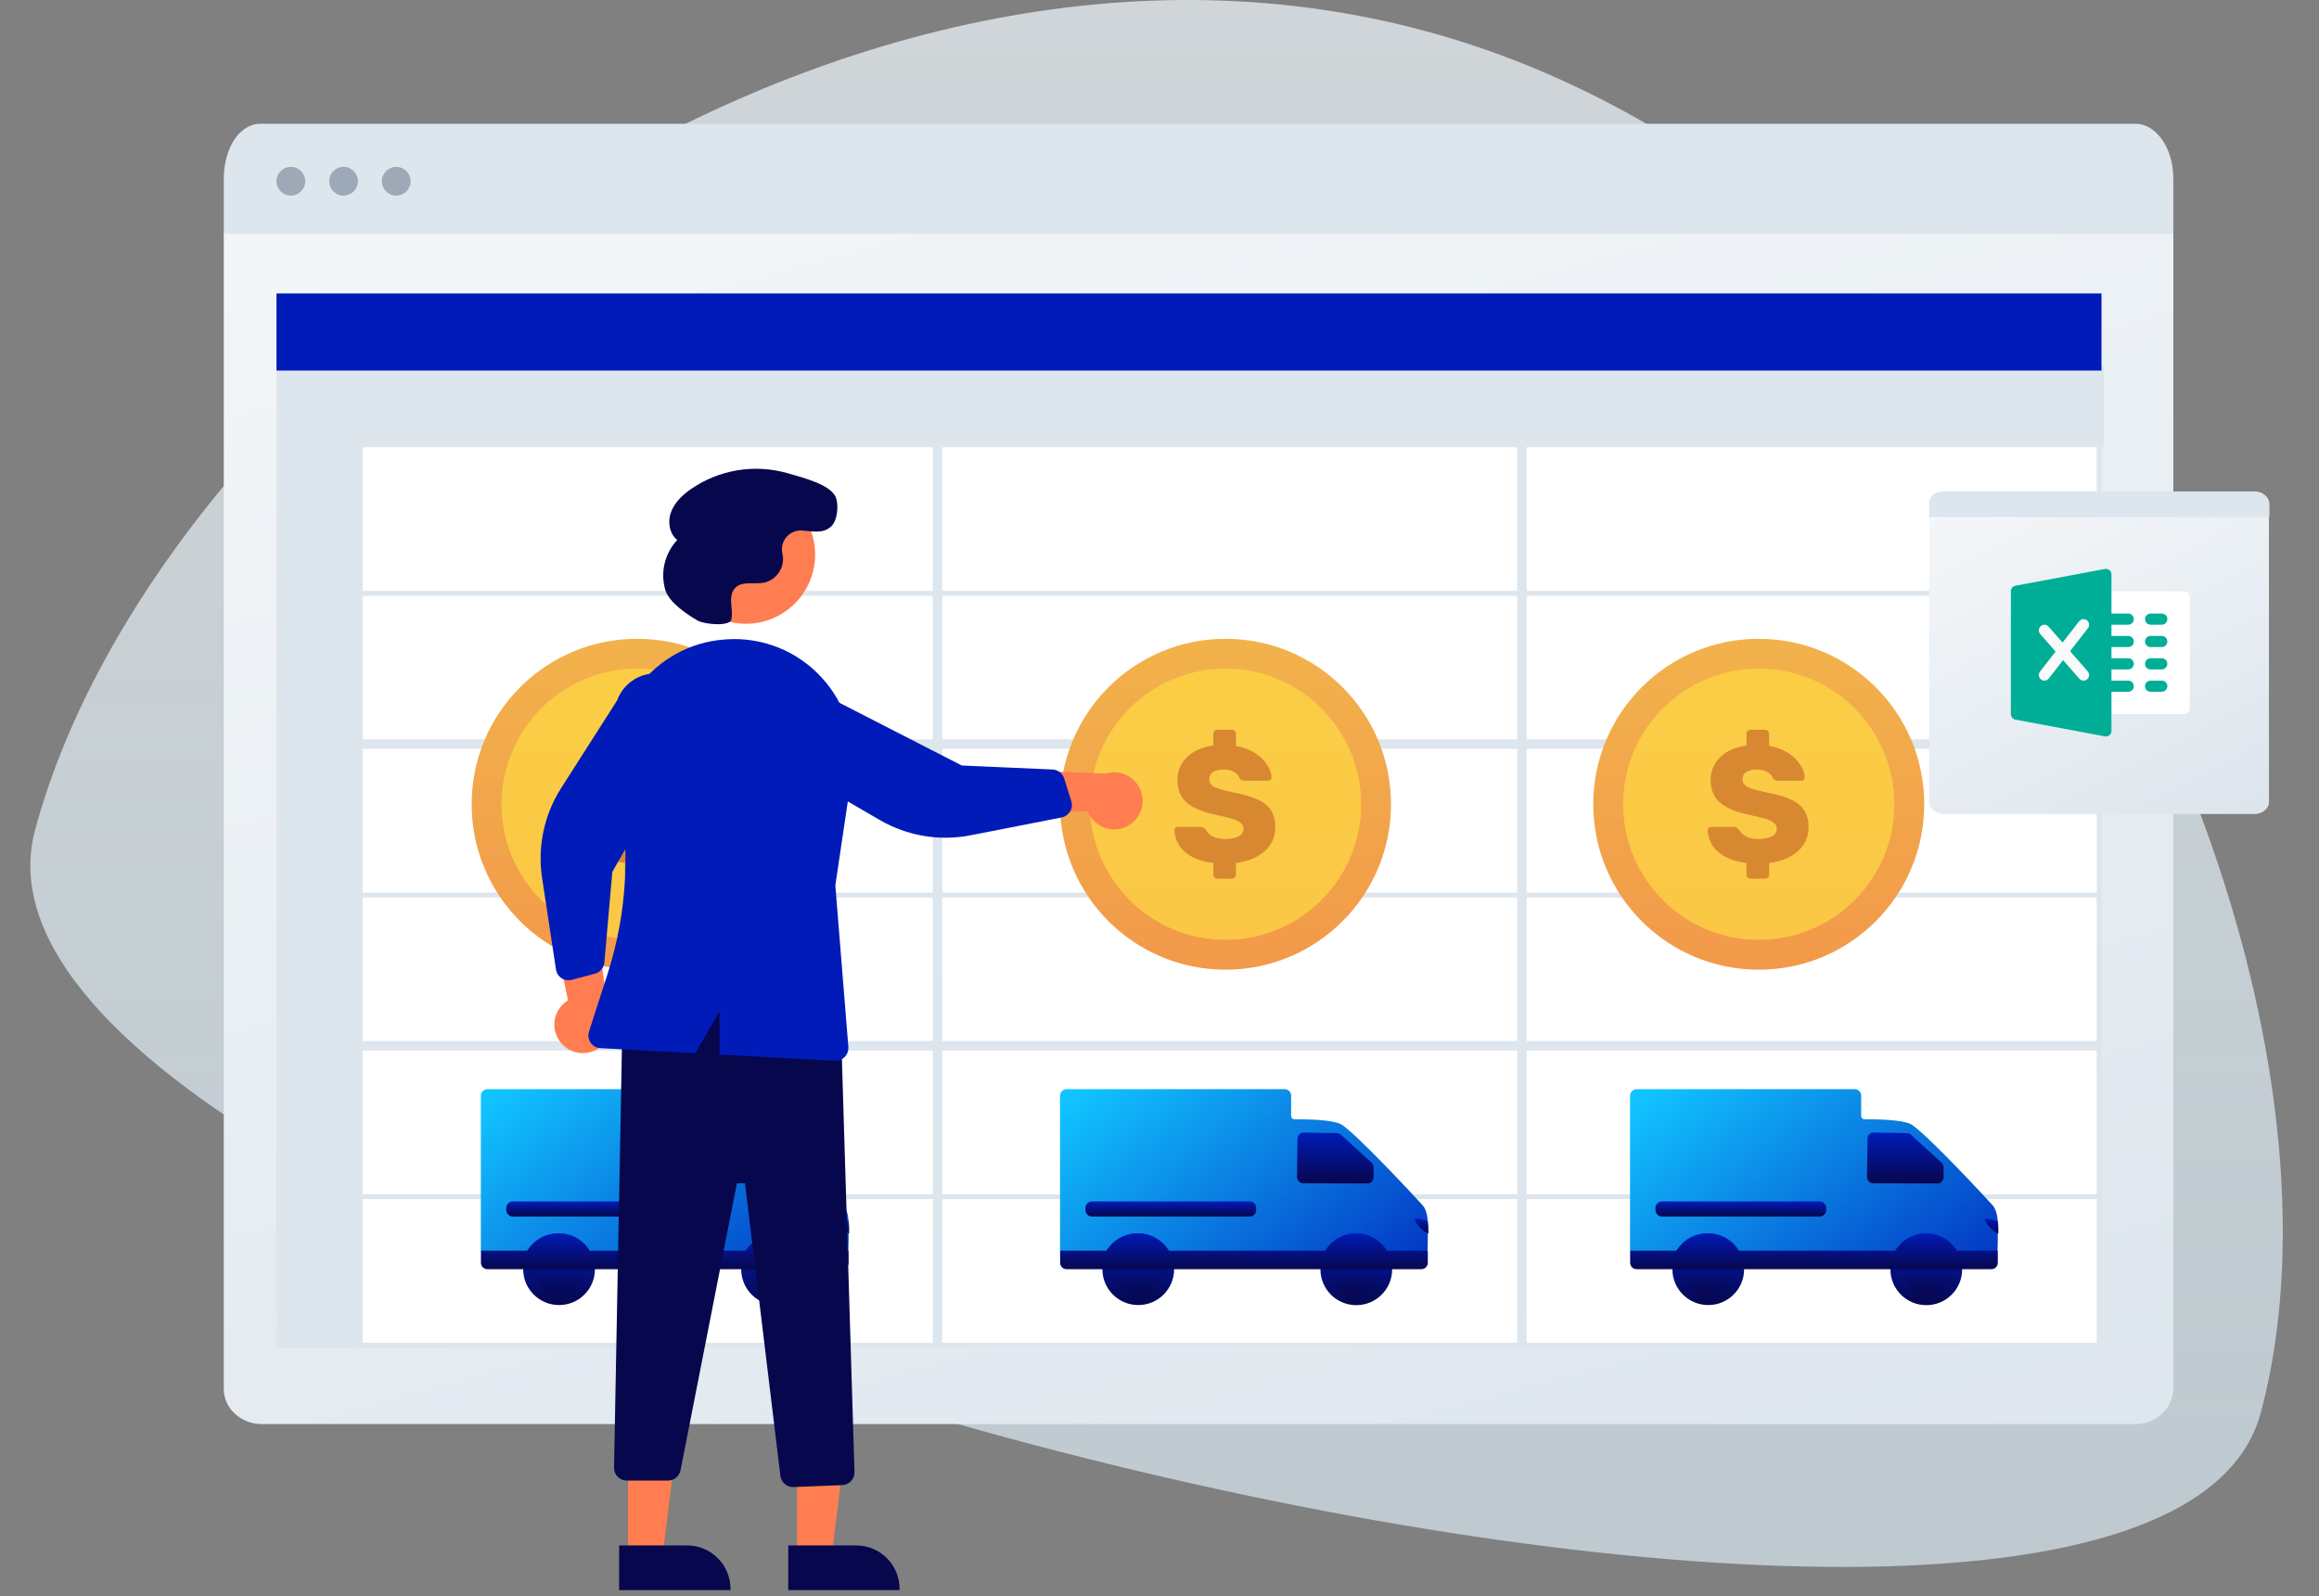 <svg width="382" height="263" viewBox="0 0 382 263" fill="none" xmlns="http://www.w3.org/2000/svg">
<rect x="0" y="0" width="382" height="263" fill="#808080" stroke="none"/>
<g clip-path="url(#clip0_4102_2079)">
<path opacity="0.7" fill-rule="evenodd" clip-rule="evenodd" d="M372.39 232.831C391.528 161.802 333.779 31.491 234.312 4.985C134.846 -21.52 25.705 62.797 5.782 136.743C-14.142 210.689 353.253 303.86 372.39 232.831Z" fill="url(#paint0_linear_4102_2079)"/>
<path d="M43.075 234.641H351.794C355.121 234.641 358.004 232.09 358.004 228.689V38.129H36.865V228.901C36.865 232.09 39.749 234.641 43.075 234.641Z" fill="url(#paint1_linear_4102_2079)"/>
<path d="M42.87 20.393H351.777C355.113 20.393 358.005 24.282 358.005 29.467V38.541H36.866V29.467C36.866 24.282 39.534 20.393 42.87 20.393Z" fill="#DDE5ED"/>
<circle cx="47.912" cy="29.862" r="2.367" fill="#9DA9B6"/>
<circle cx="56.592" cy="29.862" r="2.367" fill="#9DA9B6"/>
<circle cx="65.271" cy="29.862" r="2.367" fill="#9DA9B6"/>
<rect x="59.347" y="197.156" width="94.695" height="24.471" fill="white" stroke="#DDE5ED" stroke-width="0.778"/>
<rect x="154.821" y="197.156" width="95.484" height="24.471" fill="white" stroke="#DDE5ED" stroke-width="0.778"/>
<rect x="251.084" y="197.156" width="94.695" height="24.471" fill="white" stroke="#DDE5ED" stroke-width="0.778"/>
<rect x="59.347" y="172.696" width="94.695" height="24.471" fill="white" stroke="#DDE5ED" stroke-width="0.778"/>
<rect x="154.821" y="172.696" width="95.484" height="24.471" fill="white" stroke="#DDE5ED" stroke-width="0.778"/>
<rect x="251.084" y="172.696" width="94.695" height="24.471" fill="white" stroke="#DDE5ED" stroke-width="0.778"/>
<rect x="59.347" y="147.447" width="94.695" height="24.471" fill="white" stroke="#DDE5ED" stroke-width="0.778"/>
<rect x="154.821" y="147.447" width="95.484" height="24.471" fill="white" stroke="#DDE5ED" stroke-width="0.778"/>
<rect x="251.084" y="147.447" width="94.695" height="24.471" fill="white" stroke="#DDE5ED" stroke-width="0.778"/>
<rect x="59.347" y="122.987" width="94.695" height="24.471" fill="white" stroke="#DDE5ED" stroke-width="0.778"/>
<rect x="154.821" y="122.987" width="95.484" height="24.471" fill="white" stroke="#DDE5ED" stroke-width="0.778"/>
<rect x="251.084" y="122.987" width="94.695" height="24.471" fill="white" stroke="#DDE5ED" stroke-width="0.778"/>
<rect x="59.347" y="97.738" width="94.695" height="24.471" fill="white" stroke="#DDE5ED" stroke-width="0.778"/>
<rect x="154.821" y="97.738" width="95.484" height="24.471" fill="white" stroke="#DDE5ED" stroke-width="0.778"/>
<rect x="251.084" y="97.738" width="94.695" height="24.471" fill="white" stroke="#DDE5ED" stroke-width="0.778"/>
<rect x="59.348" y="73.277" width="94.695" height="24.471" fill="white" stroke="#DDE5ED" stroke-width="0.778"/>
<rect x="154.821" y="73.277" width="95.484" height="24.471" fill="white" stroke="#DDE5ED" stroke-width="0.778"/>
<rect x="251.084" y="73.277" width="94.695" height="24.471" fill="white" stroke="#DDE5ED" stroke-width="0.778"/>
<rect x="45.545" y="60.264" width="13.414" height="161.753" fill="#DDE5ED"/>
<rect x="346.563" y="60.264" width="13.414" height="300.624" transform="rotate(90 346.563 60.264)" fill="#DDE5ED"/>
<rect x="45.545" y="48.35" width="300.624" height="12.702" fill="#001BB8"/>
<path d="M80.292 179.459H116.209C116.812 179.459 117.277 179.942 117.277 180.527V183.886C117.277 184.179 117.518 184.42 117.811 184.42C117.948 184.42 118.103 184.42 118.276 184.42C120.136 184.42 124.047 184.507 125.425 185.213C127.612 186.315 138.62 198.201 138.999 198.666C139.395 199.149 139.567 199.786 139.688 200.406C139.774 200.837 139.791 201.939 139.791 203.076C139.791 204.351 139.757 205.678 139.74 206.125C139.74 206.212 139.671 206.28 139.585 206.28H79.362C79.276 206.28 79.207 206.212 79.207 206.125V180.544C79.224 179.942 79.706 179.459 80.292 179.459Z" fill="url(#paint2_linear_4102_2079)"/>
<path d="M122.099 209.14C122.099 212.413 124.752 215.048 128.008 215.048C131.281 215.048 133.917 212.395 133.917 209.14C133.917 205.867 131.264 203.231 128.008 203.231C124.752 203.231 122.099 205.867 122.099 209.14Z" fill="url(#paint3_linear_4102_2079)"/>
<path d="M123.909 209.14C123.909 211.397 125.752 213.24 128.008 213.24C130.265 213.24 132.108 211.397 132.108 209.14C132.108 206.883 130.265 205.04 128.008 205.04C125.752 205.04 123.909 206.866 123.909 209.14Z" fill="url(#paint4_linear_4102_2079)"/>
<path d="M86.183 209.122C86.183 212.395 88.836 215.031 92.092 215.031C95.365 215.031 98.001 212.378 98.001 209.122C98.001 205.849 95.348 203.214 92.092 203.214C88.836 203.214 86.183 205.849 86.183 209.122Z" fill="url(#paint5_linear_4102_2079)"/>
<path d="M87.992 209.123C87.992 211.379 89.835 213.223 92.092 213.223C94.349 213.223 96.192 211.379 96.192 209.123C96.192 206.866 94.349 205.023 92.092 205.023C89.835 205.023 87.992 206.849 87.992 209.123Z" fill="url(#paint6_linear_4102_2079)"/>
<path d="M119.343 186.608L124.838 186.711C125.131 186.711 125.407 186.849 125.596 187.073L130.592 191.638C130.764 191.845 130.85 192.12 130.85 192.413L130.867 193.981C130.833 194.549 130.385 194.997 129.851 194.997L119.24 194.963C118.688 194.963 118.24 194.463 118.24 193.877C118.258 192.275 118.309 189.106 118.327 187.676C118.327 187.073 118.774 186.608 119.343 186.608Z" fill="url(#paint7_linear_4102_2079)"/>
<path d="M137.672 200.923C137.724 200.785 137.896 200.785 138.034 200.802C138.309 200.819 139.756 201.147 139.791 201.181C139.791 201.181 139.86 201.939 139.877 202.215C139.877 202.439 139.877 203.231 139.877 203.231C139.567 203.214 138.051 202.111 137.689 201.147C137.672 201.061 137.655 200.992 137.672 200.923Z" fill="url(#paint8_linear_4102_2079)"/>
<path d="M84.46 200.441H110.455C111.058 200.441 111.523 199.958 111.523 199.356V199.045C111.523 198.443 111.041 197.96 110.455 197.96H84.46C83.858 197.96 83.392 198.443 83.392 199.045V199.356C83.392 199.958 83.875 200.441 84.46 200.441Z" fill="url(#paint9_linear_4102_2079)"/>
<path d="M86.751 206.073C86.803 206.073 86.854 206.039 86.889 206.004C87.94 204.333 89.783 203.231 91.902 203.231C94.02 203.231 95.864 204.333 96.915 206.004C96.949 206.056 97.001 206.073 97.052 206.073H122.788C122.84 206.073 122.892 206.039 122.926 206.004C123.977 204.333 125.82 203.231 127.939 203.231C130.058 203.231 131.901 204.333 132.952 206.004C132.986 206.056 133.038 206.073 133.089 206.073H139.635C139.722 206.073 139.79 206.142 139.79 206.228V208.054C139.79 208.657 139.308 209.122 138.722 209.122H80.291C79.688 209.122 79.223 208.64 79.223 208.054V206.228C79.223 206.142 79.292 206.073 79.378 206.073H86.751Z" fill="url(#paint10_linear_4102_2079)"/>
<path d="M201.875 159.772C216.93 159.772 229.135 147.567 229.135 132.512C229.135 117.457 216.93 105.252 201.875 105.252C186.82 105.252 174.615 117.457 174.615 132.512C174.615 147.567 186.82 159.772 201.875 159.772Z" fill="url(#paint11_linear_4102_2079)"/>
<path opacity="0.7" d="M201.875 154.853C214.213 154.853 224.216 144.85 224.216 132.512C224.216 120.174 214.213 110.171 201.875 110.171C189.537 110.171 179.534 120.174 179.534 132.512C179.534 144.85 189.537 154.853 201.875 154.853Z" fill="#FFDB44"/>
<path d="M200.539 144.779C200.357 144.779 200.194 144.715 200.049 144.588C199.921 144.461 199.858 144.297 199.858 144.097V142.189C198.495 142.026 197.332 141.689 196.369 141.181C195.424 140.653 194.706 140.008 194.215 139.245C193.742 138.482 193.488 137.673 193.452 136.819C193.452 136.655 193.506 136.519 193.615 136.41C193.742 136.301 193.888 136.247 194.051 136.247H197.677C197.913 136.247 198.095 136.283 198.222 136.356C198.349 136.428 198.495 136.555 198.658 136.737C199.222 137.737 200.258 138.236 201.766 138.236C202.747 138.236 203.501 138.091 204.028 137.8C204.574 137.491 204.846 137.073 204.846 136.546C204.846 136.165 204.701 135.856 204.41 135.62C204.137 135.365 203.701 135.147 203.102 134.965C202.52 134.765 201.657 134.547 200.512 134.311C198.313 133.875 196.668 133.212 195.578 132.321C194.488 131.431 193.942 130.159 193.942 128.505C193.942 127.033 194.469 125.788 195.523 124.77C196.577 123.734 198.022 123.089 199.858 122.835V120.927C199.858 120.727 199.921 120.563 200.049 120.436C200.194 120.309 200.357 120.245 200.539 120.245H202.911C203.111 120.245 203.274 120.309 203.401 120.436C203.529 120.563 203.592 120.727 203.592 120.927V122.889C204.792 123.107 205.828 123.498 206.7 124.061C207.572 124.607 208.236 125.243 208.69 125.97C209.162 126.678 209.417 127.369 209.453 128.041C209.453 128.205 209.399 128.35 209.29 128.478C209.181 128.587 209.044 128.641 208.881 128.641H205.064C204.646 128.641 204.337 128.478 204.137 128.15C204.028 127.769 203.738 127.451 203.265 127.196C202.811 126.924 202.257 126.787 201.602 126.787C200.839 126.787 200.248 126.924 199.83 127.196C199.412 127.469 199.204 127.869 199.204 128.396C199.204 128.923 199.476 129.341 200.021 129.65C200.566 129.94 201.575 130.24 203.047 130.549C204.755 130.858 206.118 131.249 207.136 131.721C208.154 132.176 208.899 132.775 209.371 133.521C209.844 134.247 210.08 135.174 210.08 136.301C210.08 137.9 209.489 139.218 208.308 140.254C207.145 141.29 205.573 141.935 203.592 142.189V144.097C203.592 144.297 203.529 144.461 203.401 144.588C203.274 144.715 203.111 144.779 202.911 144.779H200.539Z" fill="#D98832"/>
<path d="M104.952 159.772C120.007 159.772 132.212 147.567 132.212 132.512C132.212 117.457 120.007 105.252 104.952 105.252C89.897 105.252 77.692 117.457 77.692 132.512C77.692 147.567 89.897 159.772 104.952 159.772Z" fill="url(#paint12_linear_4102_2079)"/>
<path opacity="0.7" d="M104.952 154.853C117.29 154.853 127.292 144.85 127.292 132.512C127.292 120.174 117.29 110.171 104.952 110.171C92.614 110.171 82.611 120.174 82.611 132.512C82.611 144.85 92.614 154.853 104.952 154.853Z" fill="#FFDB44"/>
<path d="M103.616 144.779C103.434 144.779 103.271 144.715 103.125 144.588C102.998 144.461 102.935 144.297 102.935 144.097V142.189C101.572 142.026 100.409 141.689 99.445 141.181C98.5 140.653 97.782 140.008 97.292 139.245C96.819 138.482 96.565 137.673 96.529 136.819C96.529 136.655 96.583 136.519 96.692 136.41C96.819 136.301 96.965 136.247 97.128 136.247H100.754C100.99 136.247 101.172 136.283 101.299 136.356C101.426 136.428 101.572 136.555 101.735 136.737C102.299 137.737 103.334 138.236 104.843 138.236C105.824 138.236 106.578 138.091 107.105 137.8C107.65 137.491 107.923 137.073 107.923 136.546C107.923 136.165 107.778 135.856 107.487 135.62C107.214 135.365 106.778 135.147 106.178 134.965C105.597 134.765 104.734 134.547 103.589 134.311C101.39 133.875 99.745 133.212 98.655 132.321C97.564 131.431 97.019 130.159 97.019 128.505C97.019 127.033 97.546 125.788 98.6 124.77C99.654 123.734 101.099 123.089 102.935 122.835V120.927C102.935 120.727 102.998 120.563 103.125 120.436C103.271 120.309 103.434 120.245 103.616 120.245H105.988C106.188 120.245 106.351 120.309 106.478 120.436C106.606 120.563 106.669 120.727 106.669 120.927V122.889C107.869 123.107 108.904 123.498 109.777 124.061C110.649 124.607 111.312 125.243 111.767 125.97C112.239 126.678 112.494 127.369 112.53 128.041C112.53 128.205 112.475 128.35 112.366 128.478C112.257 128.587 112.121 128.641 111.958 128.641H108.141C107.723 128.641 107.414 128.478 107.214 128.15C107.105 127.769 106.815 127.451 106.342 127.196C105.888 126.924 105.333 126.787 104.679 126.787C103.916 126.787 103.325 126.924 102.907 127.196C102.489 127.469 102.28 127.869 102.28 128.396C102.28 128.923 102.553 129.341 103.098 129.65C103.643 129.94 104.652 130.24 106.124 130.549C107.832 130.858 109.195 131.249 110.213 131.721C111.231 132.176 111.976 132.775 112.448 133.521C112.921 134.247 113.157 135.174 113.157 136.301C113.157 137.9 112.566 139.218 111.385 140.254C110.222 141.29 108.65 141.935 106.669 142.189V144.097C106.669 144.297 106.606 144.461 106.478 144.588C106.351 144.715 106.188 144.779 105.988 144.779H103.616Z" fill="#D98832"/>
<path d="M289.712 159.772C304.767 159.772 316.971 147.567 316.971 132.512C316.971 117.457 304.767 105.252 289.712 105.252C274.657 105.252 262.452 117.457 262.452 132.512C262.452 147.567 274.657 159.772 289.712 159.772Z" fill="url(#paint13_linear_4102_2079)"/>
<path opacity="0.7" d="M289.712 154.853C302.05 154.853 312.052 144.85 312.052 132.512C312.052 120.174 302.05 110.171 289.712 110.171C277.373 110.171 267.371 120.174 267.371 132.512C267.371 144.85 277.373 154.853 289.712 154.853Z" fill="#FFDB44"/>
<path d="M288.376 144.779C288.194 144.779 288.031 144.715 287.885 144.588C287.758 144.461 287.694 144.297 287.694 144.097V142.189C286.331 142.026 285.168 141.689 284.205 141.181C283.26 140.653 282.542 140.008 282.052 139.245C281.579 138.482 281.325 137.673 281.288 136.819C281.288 136.655 281.343 136.519 281.452 136.41C281.579 136.301 281.724 136.247 281.888 136.247H285.514C285.75 136.247 285.932 136.283 286.059 136.356C286.186 136.428 286.331 136.555 286.495 136.737C287.058 137.737 288.094 138.236 289.603 138.236C290.584 138.236 291.338 138.091 291.865 137.8C292.41 137.491 292.683 137.073 292.683 136.546C292.683 136.165 292.537 135.856 292.247 135.62C291.974 135.365 291.538 135.147 290.938 134.965C290.357 134.765 289.493 134.547 288.349 134.311C286.15 133.875 284.505 133.212 283.415 132.321C282.324 131.431 281.779 130.159 281.779 128.505C281.779 127.033 282.306 125.788 283.36 124.77C284.414 123.734 285.859 123.089 287.694 122.835V120.927C287.694 120.727 287.758 120.563 287.885 120.436C288.031 120.309 288.194 120.245 288.376 120.245H290.747C290.947 120.245 291.111 120.309 291.238 120.436C291.365 120.563 291.429 120.727 291.429 120.927V122.889C292.628 123.107 293.664 123.498 294.537 124.061C295.409 124.607 296.072 125.243 296.526 125.97C296.999 126.678 297.253 127.369 297.29 128.041C297.29 128.205 297.235 128.35 297.126 128.478C297.017 128.587 296.881 128.641 296.717 128.641H292.901C292.483 128.641 292.174 128.478 291.974 128.15C291.865 127.769 291.574 127.451 291.102 127.196C290.647 126.924 290.093 126.787 289.439 126.787C288.676 126.787 288.085 126.924 287.667 127.196C287.249 127.469 287.04 127.869 287.04 128.396C287.04 128.923 287.313 129.341 287.858 129.65C288.403 129.94 289.412 130.24 290.884 130.549C292.592 130.858 293.955 131.249 294.973 131.721C295.99 132.176 296.735 132.775 297.208 133.521C297.68 134.247 297.917 135.174 297.917 136.301C297.917 137.9 297.326 139.218 296.145 140.254C294.982 141.29 293.41 141.935 291.429 142.189V144.097C291.429 144.297 291.365 144.461 291.238 144.588C291.111 144.715 290.947 144.779 290.747 144.779H288.376Z" fill="#D98832"/>
<path d="M320.158 134.119H371.396C372.667 134.119 373.758 133.211 373.758 132.137V85.483C373.758 84.409 372.667 83.501 371.396 83.501H320.158C318.886 83.501 317.796 84.409 317.796 85.483V132.137C317.796 133.211 318.886 134.119 320.158 134.119Z" fill="url(#paint14_linear_4102_2079)"/>
<path d="M320.091 80.97H371.455C372.737 80.97 373.836 81.943 373.836 83.079V85.188H317.802V83.079C317.71 81.862 318.718 80.97 320.091 80.97Z" fill="#DDE5ED"/>
<path d="M359.782 117.665H346.894C346.386 117.665 345.974 117.252 345.974 116.744C345.974 116.236 345.974 98.841 345.974 98.333C345.974 97.825 346.386 97.412 346.894 97.412H359.782C360.29 97.412 360.703 97.825 360.703 98.333V116.744C360.703 117.252 360.29 117.665 359.782 117.665Z" fill="white"/>
<path d="M350.577 102.935H346.895C346.386 102.935 345.974 102.523 345.974 102.015C345.974 101.506 346.386 101.094 346.895 101.094H350.577C351.085 101.094 351.497 101.506 351.497 102.015C351.497 102.523 351.085 102.935 350.577 102.935Z" fill="#00AE97"/>
<path d="M350.577 106.618H346.894C346.386 106.618 345.974 106.206 345.974 105.697C345.974 105.189 346.386 104.777 346.894 104.777H350.577C351.085 104.777 351.497 105.189 351.497 105.697C351.497 106.206 351.085 106.618 350.577 106.618Z" fill="#00AE97"/>
<path d="M350.577 110.3H346.894C346.386 110.3 345.974 109.888 345.974 109.38C345.974 108.871 346.386 108.459 346.894 108.459H350.577C351.085 108.459 351.497 108.871 351.497 109.38C351.497 109.888 351.085 110.3 350.577 110.3Z" fill="#00AE97"/>
<path d="M350.577 113.982H346.894C346.386 113.982 345.974 113.57 345.974 113.062C345.974 112.554 346.386 112.141 346.894 112.141H350.577C351.085 112.141 351.497 112.554 351.497 113.062C351.497 113.57 351.085 113.982 350.577 113.982Z" fill="#00AE97"/>
<path d="M356.1 102.936H354.259C353.751 102.936 353.338 102.523 353.338 102.015C353.338 101.507 353.751 101.095 354.259 101.095H356.1C356.608 101.095 357.02 101.507 357.02 102.015C357.02 102.523 356.608 102.936 356.1 102.936Z" fill="#00AE97"/>
<path d="M356.1 106.618H354.259C353.751 106.618 353.338 106.206 353.338 105.697C353.338 105.189 353.751 104.777 354.259 104.777H356.1C356.608 104.777 357.02 105.189 357.02 105.697C357.02 106.206 356.608 106.618 356.1 106.618Z" fill="#00AE97"/>
<path d="M356.1 110.3H354.259C353.751 110.3 353.338 109.888 353.338 109.38C353.338 108.871 353.751 108.459 354.259 108.459H356.1C356.608 108.459 357.02 108.871 357.02 109.38C357.02 109.888 356.608 110.3 356.1 110.3Z" fill="#00AE97"/>
<path d="M356.1 113.982H354.259C353.751 113.982 353.338 113.57 353.338 113.062C353.338 112.554 353.751 112.141 354.259 112.141H356.1C356.608 112.141 357.02 112.554 357.02 113.062C357.02 113.57 356.608 113.982 356.1 113.982Z" fill="#00AE97"/>
<path d="M347.482 93.942C347.272 93.767 346.99 93.692 346.725 93.747L331.997 96.509C331.56 96.59 331.245 96.969 331.245 97.412V117.665C331.245 118.106 331.56 118.488 331.997 118.569L346.725 121.33C346.78 121.341 346.838 121.347 346.895 121.347C347.108 121.347 347.316 121.273 347.482 121.135C347.694 120.96 347.815 120.699 347.815 120.426V94.651C347.815 94.377 347.694 94.117 347.482 93.942Z" fill="#00AE97"/>
<path d="M343.905 110.615L340.994 107.288L343.938 103.503C344.251 103.101 344.177 102.523 343.778 102.21C343.378 101.897 342.8 101.971 342.485 102.371L339.759 105.876L337.461 103.251C337.124 102.864 336.542 102.829 336.163 103.164C335.78 103.499 335.741 104.081 336.077 104.462L338.608 107.356L336.042 110.655C335.729 111.057 335.802 111.635 336.202 111.948C336.371 112.079 336.572 112.141 336.769 112.141C337.043 112.141 337.314 112.02 337.496 111.786L339.843 108.767L342.52 111.825C342.703 112.034 342.957 112.141 343.213 112.141C343.428 112.141 343.643 112.066 343.818 111.913C344.201 111.578 344.24 110.996 343.905 110.615Z" fill="#FAFAFA"/>
<path d="M159.422 133.559C159.535 133.671 159.688 133.734 159.847 133.734C160.006 133.734 160.159 133.671 160.272 133.559L162.519 131.312C162.543 131.286 162.572 131.266 162.605 131.252C162.637 131.238 162.672 131.231 162.707 131.231C162.742 131.231 162.777 131.238 162.809 131.252C162.841 131.266 162.871 131.286 162.895 131.312L165.142 133.559C165.255 133.671 165.408 133.735 165.567 133.735C165.726 133.735 165.879 133.671 165.992 133.559C166.104 133.446 166.168 133.293 166.168 133.134C166.168 132.975 166.104 132.822 165.992 132.709V132.709L163.745 130.462C163.695 130.412 163.668 130.344 163.668 130.274C163.668 130.204 163.695 130.136 163.745 130.086L165.992 127.834C166.104 127.721 166.166 127.569 166.166 127.41C166.166 127.251 166.102 127.099 165.989 126.987C165.877 126.875 165.724 126.812 165.565 126.812C165.406 126.813 165.254 126.876 165.142 126.989L162.895 129.236C162.845 129.285 162.777 129.313 162.707 129.313C162.637 129.313 162.569 129.285 162.519 129.236L160.272 126.989C160.16 126.876 160.007 126.813 159.849 126.812C159.69 126.812 159.537 126.875 159.424 126.987C159.312 127.099 159.248 127.251 159.248 127.41C159.247 127.569 159.31 127.721 159.422 127.834L161.651 130.086C161.675 130.11 161.695 130.14 161.709 130.172C161.722 130.204 161.729 130.239 161.729 130.274C161.729 130.309 161.722 130.343 161.709 130.376C161.695 130.408 161.675 130.437 161.651 130.462L159.403 132.709C159.294 132.824 159.234 132.979 159.238 133.138C159.241 133.297 159.308 133.448 159.422 133.559V133.559Z" fill="#DDE5ED"/>
<path d="M185.952 135.982C184.892 136.623 183.621 136.816 182.419 136.52C181.217 136.224 180.181 135.463 179.54 134.404C179.401 134.167 179.28 133.92 179.178 133.665L162.58 134.218L167.083 126.864L182.14 127.467C183.237 127.127 184.421 127.202 185.467 127.676C186.513 128.15 187.349 128.992 187.816 130.041C188.283 131.09 188.35 132.274 188.003 133.369C187.656 134.464 186.919 135.394 185.933 135.982H185.952Z" fill="#FF7D50"/>
<path d="M92.472 171.9C92.068 171.439 91.758 170.903 91.561 170.322C91.364 169.742 91.283 169.128 91.323 168.516C91.363 167.904 91.523 167.306 91.794 166.756C92.066 166.207 92.443 165.716 92.904 165.312C93.11 165.13 93.333 164.966 93.568 164.824L90.118 148.597L98.146 151.745L100.189 166.672C100.714 167.692 100.848 168.87 100.564 169.982C100.28 171.094 99.599 172.064 98.649 172.708C97.698 173.351 96.545 173.625 95.407 173.476C94.269 173.327 93.225 172.766 92.472 171.9V171.9Z" fill="#FF7D50"/>
<path d="M131.3 256.48H136.992L139.699 234.523H131.3V256.48Z" fill="#FF7D50"/>
<path d="M129.847 262H148.186V261.768C148.183 259.878 147.431 258.067 146.095 256.731C144.76 255.394 142.949 254.641 141.06 254.636H129.847V262Z" fill="#07074E"/>
<path d="M103.443 256.48H109.135L111.842 234.523H103.443V256.48Z" fill="#FF7D50"/>
<path d="M101.99 262H120.329V261.768C120.326 259.878 119.574 258.067 118.238 256.731C116.903 255.394 115.092 254.641 113.203 254.636H101.99V262Z" fill="#07074E"/>
<path d="M130.706 245.016L138.766 244.696C139.309 244.667 139.82 244.429 140.192 244.032C140.563 243.634 140.766 243.109 140.758 242.565L138.488 168.102L138.339 168.051C124.215 162.944 112.534 163.329 102.621 169.23L102.51 169.295L101.15 241.817C101.14 242.372 101.35 242.908 101.735 243.307C102.12 243.707 102.647 243.937 103.202 243.948H110.05C110.534 243.948 111.002 243.78 111.375 243.472C111.749 243.165 112.004 242.738 112.098 242.263L121.355 195.156C121.362 194.971 121.442 194.797 121.577 194.671C121.713 194.545 121.893 194.478 122.077 194.485C122.262 194.492 122.437 194.572 122.562 194.707C122.688 194.843 122.755 195.022 122.748 195.207L128.552 243.182C128.615 243.688 128.861 244.154 129.243 244.491C129.625 244.829 130.117 245.016 130.627 245.016H130.706Z" fill="#07074E"/>
<path d="M122.869 102.776C116.571 102.776 111.466 97.671 111.466 91.373C111.466 85.075 116.571 79.97 122.869 79.97C129.167 79.97 134.272 85.075 134.272 91.373C134.272 97.671 129.167 102.776 122.869 102.776Z" fill="#FF7D50"/>
<path d="M176.48 133.289C176.605 132.882 176.605 132.447 176.48 132.04L175.296 128.256C175.169 127.846 174.918 127.486 174.578 127.223C174.239 126.961 173.826 126.809 173.397 126.789L158.433 126.13L134.165 113.687C132.502 113.262 130.738 113.489 129.237 114.321C127.735 115.153 126.607 116.528 126.086 118.163C125.564 119.799 125.686 121.573 126.429 123.121C127.171 124.669 128.477 125.875 130.079 126.492L144.937 135.119C149.449 137.74 154.761 138.631 159.882 137.626L174.864 134.692C175.152 134.634 175.425 134.518 175.664 134.349C175.904 134.18 176.106 133.963 176.257 133.712C176.346 133.579 176.421 133.438 176.48 133.289V133.289Z" fill="#001BB8"/>
<path d="M92.937 161.393C93.336 161.536 93.77 161.556 94.181 161.449L98.011 160.427C98.429 160.315 98.802 160.076 99.078 159.743C99.355 159.411 99.522 159.001 99.557 158.57L100.867 143.671L114.331 119.95C114.928 118.279 114.84 116.439 114.087 114.832C113.335 113.225 111.978 111.98 110.312 111.368C108.646 110.756 106.806 110.826 105.192 111.564C103.578 112.302 102.32 113.647 101.693 115.307V115.349L92.44 129.84C89.63 134.239 88.514 139.508 89.297 144.669L91.59 159.759C91.636 160.049 91.742 160.328 91.902 160.575C92.062 160.822 92.272 161.033 92.519 161.193C92.65 161.275 92.79 161.342 92.937 161.393V161.393Z" fill="#001BB8"/>
<path d="M135.344 111.635C133.385 109.488 130.968 107.808 128.273 106.718C125.578 105.629 122.673 105.157 119.772 105.339L119.201 105.381C116.451 105.598 113.78 106.401 111.365 107.734C108.95 109.067 106.847 110.9 105.198 113.111C103.521 115.352 102.341 117.926 101.739 120.659C101.137 123.393 101.126 126.224 101.707 128.962C103.916 139.43 103.356 150.293 100.082 160.478L97.022 169.978C96.925 170.28 96.898 170.602 96.943 170.916C96.989 171.231 97.105 171.532 97.284 171.794C97.463 172.057 97.7 172.276 97.977 172.433C98.253 172.591 98.562 172.683 98.879 172.703L114.521 173.543L118.523 166.63V173.757L137.55 174.778H137.661C138.215 174.778 138.747 174.558 139.138 174.166C139.53 173.775 139.75 173.243 139.75 172.689C139.75 172.633 139.75 172.578 139.75 172.522L137.601 145.881L140.294 127.774C140.728 124.885 140.509 121.935 139.652 119.142C138.796 116.349 137.324 113.784 135.344 111.635V111.635Z" fill="#001BB8"/>
<path d="M114.944 102.261C115.998 102.869 120.171 103.273 120.469 102.089V102.066C120.673 101.198 120.501 100.297 120.441 99.41C120.38 98.523 120.469 97.553 121.077 96.894C122.2 95.677 124.206 96.318 125.84 96.011C126.795 95.798 127.639 95.244 128.214 94.454C128.79 93.664 129.059 92.691 128.97 91.717C128.945 91.531 128.911 91.347 128.868 91.164C128.768 90.696 128.777 90.212 128.895 89.748C129.013 89.284 129.236 88.854 129.547 88.49C129.858 88.127 130.249 87.84 130.69 87.653C131.13 87.465 131.607 87.381 132.085 87.408C133.729 87.506 135.507 88.002 136.872 86.781C137.926 85.853 138.181 83.383 137.722 82.046C136.942 79.803 131.955 78.624 129.778 77.978C127.085 77.201 124.254 77.033 121.489 77.487C118.724 77.941 116.095 79.005 113.792 80.602C112.399 81.572 111.136 82.788 110.542 84.362C109.948 85.936 110.24 87.933 111.564 88.973C110.541 90.059 109.822 91.394 109.478 92.845C109.134 94.297 109.178 95.813 109.604 97.242C110.259 99.341 113.365 101.36 114.944 102.261Z" fill="#07074E"/>
<path d="M175.701 179.459H211.617C212.22 179.459 212.685 179.942 212.685 180.527V183.886C212.685 184.179 212.926 184.42 213.219 184.42C213.357 184.42 213.512 184.42 213.684 184.42C215.545 184.42 219.455 184.507 220.833 185.213C223.021 186.315 234.029 198.201 234.408 198.666C234.804 199.149 234.976 199.786 235.097 200.406C235.183 200.837 235.2 201.939 235.2 203.076C235.2 204.351 235.165 205.678 235.148 206.125C235.148 206.212 235.079 206.28 234.993 206.28H174.77C174.684 206.28 174.615 206.212 174.615 206.125V180.544C174.633 179.942 175.115 179.459 175.701 179.459Z" fill="url(#paint15_linear_4102_2079)"/>
<path d="M217.508 209.14C217.508 212.413 220.161 215.048 223.417 215.048C226.69 215.048 229.325 212.395 229.325 209.14C229.325 205.867 226.672 203.231 223.417 203.231C220.161 203.231 217.508 205.867 217.508 209.14Z" fill="url(#paint16_linear_4102_2079)"/>
<path d="M219.317 209.14C219.317 211.397 221.16 213.24 223.417 213.24C225.674 213.24 227.517 211.397 227.517 209.14C227.517 206.883 225.674 205.04 223.417 205.04C221.16 205.04 219.317 206.866 219.317 209.14Z" fill="url(#paint17_linear_4102_2079)"/>
<path d="M181.592 209.122C181.592 212.395 184.245 215.031 187.501 215.031C190.774 215.031 193.409 212.378 193.409 209.122C193.409 205.849 190.756 203.214 187.501 203.214C184.245 203.214 181.592 205.849 181.592 209.122Z" fill="url(#paint18_linear_4102_2079)"/>
<path d="M183.401 209.123C183.401 211.379 185.244 213.223 187.501 213.223C189.757 213.223 191.6 211.379 191.6 209.123C191.6 206.866 189.757 205.023 187.501 205.023C185.244 205.023 183.401 206.849 183.401 209.123Z" fill="url(#paint19_linear_4102_2079)"/>
<path d="M214.752 186.608L220.247 186.711C220.54 186.711 220.815 186.849 221.005 187.073L226 191.638C226.173 191.845 226.259 192.12 226.259 192.413L226.276 193.981C226.241 194.549 225.794 194.997 225.26 194.997L214.648 194.963C214.097 194.963 213.649 194.463 213.649 193.877C213.666 192.275 213.718 189.106 213.735 187.676C213.735 187.073 214.183 186.608 214.752 186.608Z" fill="url(#paint20_linear_4102_2079)"/>
<path d="M233.081 200.923C233.132 200.785 233.305 200.785 233.442 200.802C233.718 200.819 235.165 201.147 235.2 201.181C235.2 201.181 235.268 201.939 235.286 202.215C235.286 202.439 235.286 203.231 235.286 203.231C234.976 203.214 233.46 202.111 233.098 201.147C233.081 201.061 233.063 200.992 233.081 200.923Z" fill="url(#paint21_linear_4102_2079)"/>
<path d="M179.869 200.441H205.863C206.466 200.441 206.932 199.958 206.932 199.356V199.045C206.932 198.443 206.449 197.96 205.863 197.96H179.869C179.266 197.96 178.801 198.443 178.801 199.045V199.356C178.801 199.958 179.283 200.441 179.869 200.441Z" fill="url(#paint22_linear_4102_2079)"/>
<path d="M182.16 206.073C182.211 206.073 182.263 206.039 182.297 206.004C183.348 204.333 185.191 203.231 187.31 203.231C189.429 203.231 191.272 204.333 192.323 206.004C192.358 206.056 192.409 206.073 192.461 206.073H218.197C218.249 206.073 218.3 206.039 218.335 206.004C219.385 204.333 221.229 203.231 223.347 203.231C225.466 203.231 227.309 204.333 228.36 206.004C228.395 206.056 228.446 206.073 228.498 206.073H235.044C235.13 206.073 235.199 206.142 235.199 206.228V208.054C235.199 208.657 234.717 209.122 234.131 209.122H175.7C175.097 209.122 174.632 208.64 174.632 208.054V206.228C174.632 206.142 174.701 206.073 174.787 206.073H182.16Z" fill="url(#paint23_linear_4102_2079)"/>
<path d="M269.595 179.459H305.512C306.114 179.459 306.58 179.942 306.58 180.527V183.886C306.58 184.179 306.821 184.42 307.114 184.42C307.251 184.42 307.406 184.42 307.579 184.42C309.439 184.42 313.349 184.507 314.728 185.213C316.915 186.315 327.923 198.201 328.302 198.666C328.698 199.149 328.87 199.786 328.991 200.406C329.077 200.837 329.094 201.939 329.094 203.076C329.094 204.351 329.06 205.678 329.043 206.125C329.043 206.212 328.974 206.28 328.888 206.28H268.665C268.579 206.28 268.51 206.212 268.51 206.125V180.544C268.527 179.942 269.009 179.459 269.595 179.459Z" fill="url(#paint24_linear_4102_2079)"/>
<path d="M311.402 209.14C311.402 212.413 314.055 215.048 317.311 215.048C320.584 215.048 323.219 212.395 323.219 209.14C323.219 205.867 320.567 203.231 317.311 203.231C314.055 203.231 311.402 205.867 311.402 209.14Z" fill="url(#paint25_linear_4102_2079)"/>
<path d="M313.212 209.14C313.212 211.397 315.055 213.24 317.311 213.24C319.568 213.24 321.411 211.397 321.411 209.14C321.411 206.883 319.568 205.04 317.311 205.04C315.055 205.04 313.212 206.866 313.212 209.14Z" fill="url(#paint26_linear_4102_2079)"/>
<path d="M275.486 209.122C275.486 212.395 278.139 215.031 281.395 215.031C284.668 215.031 287.304 212.378 287.304 209.122C287.304 205.849 284.651 203.214 281.395 203.214C278.139 203.214 275.486 205.849 275.486 209.122Z" fill="url(#paint27_linear_4102_2079)"/>
<path d="M277.295 209.123C277.295 211.379 279.138 213.223 281.395 213.223C283.652 213.223 285.495 211.379 285.495 209.123C285.495 206.866 283.652 205.023 281.395 205.023C279.138 205.023 277.295 206.849 277.295 209.123Z" fill="url(#paint28_linear_4102_2079)"/>
<path d="M308.646 186.608L314.141 186.711C314.434 186.711 314.709 186.849 314.899 187.073L319.895 191.638C320.067 191.845 320.153 192.12 320.153 192.413L320.17 193.981C320.136 194.549 319.688 194.997 319.154 194.997L308.542 194.963C307.991 194.963 307.543 194.463 307.543 193.877C307.561 192.275 307.612 189.106 307.629 187.676C307.629 187.073 308.077 186.608 308.646 186.608Z" fill="url(#paint29_linear_4102_2079)"/>
<path d="M326.975 200.923C327.027 200.785 327.199 200.785 327.337 200.802C327.612 200.819 329.059 201.147 329.094 201.181C329.094 201.181 329.163 201.939 329.18 202.215C329.18 202.439 329.18 203.231 329.18 203.231C328.87 203.214 327.354 202.111 326.992 201.147C326.975 201.061 326.958 200.992 326.975 200.923Z" fill="url(#paint30_linear_4102_2079)"/>
<path d="M273.763 200.441H299.758C300.361 200.441 300.826 199.958 300.826 199.356V199.045C300.826 198.443 300.343 197.96 299.758 197.96H273.763C273.161 197.96 272.695 198.443 272.695 199.045V199.356C272.695 199.958 273.178 200.441 273.763 200.441Z" fill="url(#paint31_linear_4102_2079)"/>
<path d="M276.054 206.073C276.106 206.073 276.157 206.039 276.192 206.004C277.243 204.333 279.086 203.231 281.205 203.231C283.323 203.231 285.167 204.333 286.217 206.004C286.252 206.056 286.304 206.073 286.355 206.073H312.091C312.143 206.073 312.195 206.039 312.229 206.004C313.28 204.333 315.123 203.231 317.242 203.231C319.361 203.231 321.204 204.333 322.255 206.004C322.289 206.056 322.341 206.073 322.392 206.073H328.938C329.025 206.073 329.093 206.142 329.093 206.228V208.054C329.093 208.657 328.611 209.122 328.025 209.122H269.594C268.991 209.122 268.526 208.64 268.526 208.054V206.228C268.526 206.142 268.595 206.073 268.681 206.073H276.054Z" fill="url(#paint32_linear_4102_2079)"/>
</g>
<defs>
<linearGradient id="paint0_linear_4102_2079" x1="190.517" y1="0" x2="190.517" y2="258.183" gradientUnits="userSpaceOnUse">
<stop stop-color="#F1F9FD"/>
<stop offset="1" stop-color="#E3F5FF" stop-opacity="0.9"/>
</linearGradient>
<linearGradient id="paint1_linear_4102_2079" x1="-104.12" y1="63.593" x2="-28.213" y2="349.28" gradientUnits="userSpaceOnUse">
<stop offset="0.001" stop-color="#F4F7F9"/>
<stop offset="0.999" stop-color="#DDE5ED"/>
</linearGradient>
<linearGradient id="paint2_linear_4102_2079" x1="93.486" y1="171.445" x2="135.244" y2="225.013" gradientUnits="userSpaceOnUse">
<stop stop-color="#11C3FF"/>
<stop offset="1" stop-color="#001BB8"/>
</linearGradient>
<linearGradient id="paint3_linear_4102_2079" x1="128.008" y1="203.231" x2="128.008" y2="215.048" gradientUnits="userSpaceOnUse">
<stop stop-color="#001BB8"/>
<stop offset="1" stop-color="#07074E"/>
</linearGradient>
<linearGradient id="paint4_linear_4102_2079" x1="128.008" y1="205.04" x2="128.008" y2="213.24" gradientUnits="userSpaceOnUse">
<stop stop-color="#001BB8"/>
<stop offset="1" stop-color="#07074E"/>
</linearGradient>
<linearGradient id="paint5_linear_4102_2079" x1="92.092" y1="203.214" x2="92.092" y2="215.031" gradientUnits="userSpaceOnUse">
<stop stop-color="#001BB8"/>
<stop offset="1" stop-color="#07074E"/>
</linearGradient>
<linearGradient id="paint6_linear_4102_2079" x1="92.092" y1="205.023" x2="92.092" y2="213.223" gradientUnits="userSpaceOnUse">
<stop stop-color="#001BB8"/>
<stop offset="1" stop-color="#07074E"/>
</linearGradient>
<linearGradient id="paint7_linear_4102_2079" x1="124.554" y1="186.608" x2="124.554" y2="194.997" gradientUnits="userSpaceOnUse">
<stop stop-color="#001BB8"/>
<stop offset="1" stop-color="#07074E"/>
</linearGradient>
<linearGradient id="paint8_linear_4102_2079" x1="138.771" y1="200.794" x2="138.771" y2="203.231" gradientUnits="userSpaceOnUse">
<stop stop-color="#001BB8"/>
<stop offset="1" stop-color="#07074E"/>
</linearGradient>
<linearGradient id="paint9_linear_4102_2079" x1="97.458" y1="197.96" x2="97.458" y2="200.441" gradientUnits="userSpaceOnUse">
<stop stop-color="#001BB8"/>
<stop offset="1" stop-color="#07074E"/>
</linearGradient>
<linearGradient id="paint10_linear_4102_2079" x1="109.507" y1="203.231" x2="109.507" y2="209.122" gradientUnits="userSpaceOnUse">
<stop stop-color="#001BB8"/>
<stop offset="1" stop-color="#07074E"/>
</linearGradient>
<linearGradient id="paint11_linear_4102_2079" x1="201.875" y1="105.252" x2="201.875" y2="159.772" gradientUnits="userSpaceOnUse">
<stop stop-color="#F2B24B"/>
<stop offset="1" stop-color="#F2994A"/>
</linearGradient>
<linearGradient id="paint12_linear_4102_2079" x1="104.952" y1="105.252" x2="104.952" y2="159.772" gradientUnits="userSpaceOnUse">
<stop stop-color="#F2B24B"/>
<stop offset="1" stop-color="#F2994A"/>
</linearGradient>
<linearGradient id="paint13_linear_4102_2079" x1="289.712" y1="105.252" x2="289.712" y2="159.772" gradientUnits="userSpaceOnUse">
<stop stop-color="#F2B24B"/>
<stop offset="1" stop-color="#F2994A"/>
</linearGradient>
<linearGradient id="paint14_linear_4102_2079" x1="294.764" y1="96.359" x2="326.661" y2="157.736" gradientUnits="userSpaceOnUse">
<stop offset="0.001" stop-color="#F4F7F9"/>
<stop offset="0.999" stop-color="#DDE5ED"/>
</linearGradient>
<linearGradient id="paint15_linear_4102_2079" x1="188.894" y1="171.445" x2="230.653" y2="225.013" gradientUnits="userSpaceOnUse">
<stop stop-color="#11C3FF"/>
<stop offset="1" stop-color="#001BB8"/>
</linearGradient>
<linearGradient id="paint16_linear_4102_2079" x1="223.417" y1="203.231" x2="223.417" y2="215.048" gradientUnits="userSpaceOnUse">
<stop stop-color="#001BB8"/>
<stop offset="1" stop-color="#07074E"/>
</linearGradient>
<linearGradient id="paint17_linear_4102_2079" x1="223.417" y1="205.04" x2="223.417" y2="213.24" gradientUnits="userSpaceOnUse">
<stop stop-color="#001BB8"/>
<stop offset="1" stop-color="#07074E"/>
</linearGradient>
<linearGradient id="paint18_linear_4102_2079" x1="187.501" y1="203.214" x2="187.501" y2="215.031" gradientUnits="userSpaceOnUse">
<stop stop-color="#001BB8"/>
<stop offset="1" stop-color="#07074E"/>
</linearGradient>
<linearGradient id="paint19_linear_4102_2079" x1="187.501" y1="205.023" x2="187.501" y2="213.223" gradientUnits="userSpaceOnUse">
<stop stop-color="#001BB8"/>
<stop offset="1" stop-color="#07074E"/>
</linearGradient>
<linearGradient id="paint20_linear_4102_2079" x1="219.962" y1="186.608" x2="219.962" y2="194.997" gradientUnits="userSpaceOnUse">
<stop stop-color="#001BB8"/>
<stop offset="1" stop-color="#07074E"/>
</linearGradient>
<linearGradient id="paint21_linear_4102_2079" x1="234.18" y1="200.794" x2="234.18" y2="203.231" gradientUnits="userSpaceOnUse">
<stop stop-color="#001BB8"/>
<stop offset="1" stop-color="#07074E"/>
</linearGradient>
<linearGradient id="paint22_linear_4102_2079" x1="192.866" y1="197.96" x2="192.866" y2="200.441" gradientUnits="userSpaceOnUse">
<stop stop-color="#001BB8"/>
<stop offset="1" stop-color="#07074E"/>
</linearGradient>
<linearGradient id="paint23_linear_4102_2079" x1="204.915" y1="203.231" x2="204.915" y2="209.122" gradientUnits="userSpaceOnUse">
<stop stop-color="#001BB8"/>
<stop offset="1" stop-color="#07074E"/>
</linearGradient>
<linearGradient id="paint24_linear_4102_2079" x1="282.788" y1="171.445" x2="324.547" y2="225.013" gradientUnits="userSpaceOnUse">
<stop stop-color="#11C3FF"/>
<stop offset="1" stop-color="#001BB8"/>
</linearGradient>
<linearGradient id="paint25_linear_4102_2079" x1="317.311" y1="203.231" x2="317.311" y2="215.048" gradientUnits="userSpaceOnUse">
<stop stop-color="#001BB8"/>
<stop offset="1" stop-color="#07074E"/>
</linearGradient>
<linearGradient id="paint26_linear_4102_2079" x1="317.311" y1="205.04" x2="317.311" y2="213.24" gradientUnits="userSpaceOnUse">
<stop stop-color="#001BB8"/>
<stop offset="1" stop-color="#07074E"/>
</linearGradient>
<linearGradient id="paint27_linear_4102_2079" x1="281.395" y1="203.214" x2="281.395" y2="215.031" gradientUnits="userSpaceOnUse">
<stop stop-color="#001BB8"/>
<stop offset="1" stop-color="#07074E"/>
</linearGradient>
<linearGradient id="paint28_linear_4102_2079" x1="281.395" y1="205.023" x2="281.395" y2="213.223" gradientUnits="userSpaceOnUse">
<stop stop-color="#001BB8"/>
<stop offset="1" stop-color="#07074E"/>
</linearGradient>
<linearGradient id="paint29_linear_4102_2079" x1="313.857" y1="186.608" x2="313.857" y2="194.997" gradientUnits="userSpaceOnUse">
<stop stop-color="#001BB8"/>
<stop offset="1" stop-color="#07074E"/>
</linearGradient>
<linearGradient id="paint30_linear_4102_2079" x1="328.074" y1="200.794" x2="328.074" y2="203.231" gradientUnits="userSpaceOnUse">
<stop stop-color="#001BB8"/>
<stop offset="1" stop-color="#07074E"/>
</linearGradient>
<linearGradient id="paint31_linear_4102_2079" x1="286.761" y1="197.96" x2="286.761" y2="200.441" gradientUnits="userSpaceOnUse">
<stop stop-color="#001BB8"/>
<stop offset="1" stop-color="#07074E"/>
</linearGradient>
<linearGradient id="paint32_linear_4102_2079" x1="298.81" y1="203.231" x2="298.81" y2="209.122" gradientUnits="userSpaceOnUse">
<stop stop-color="#001BB8"/>
<stop offset="1" stop-color="#07074E"/>
</linearGradient>
<clipPath id="clip0_4102_2079">
<rect width="382" height="262" fill="white" transform="translate(0 0.15)"/>
</clipPath>
</defs>
</svg>
